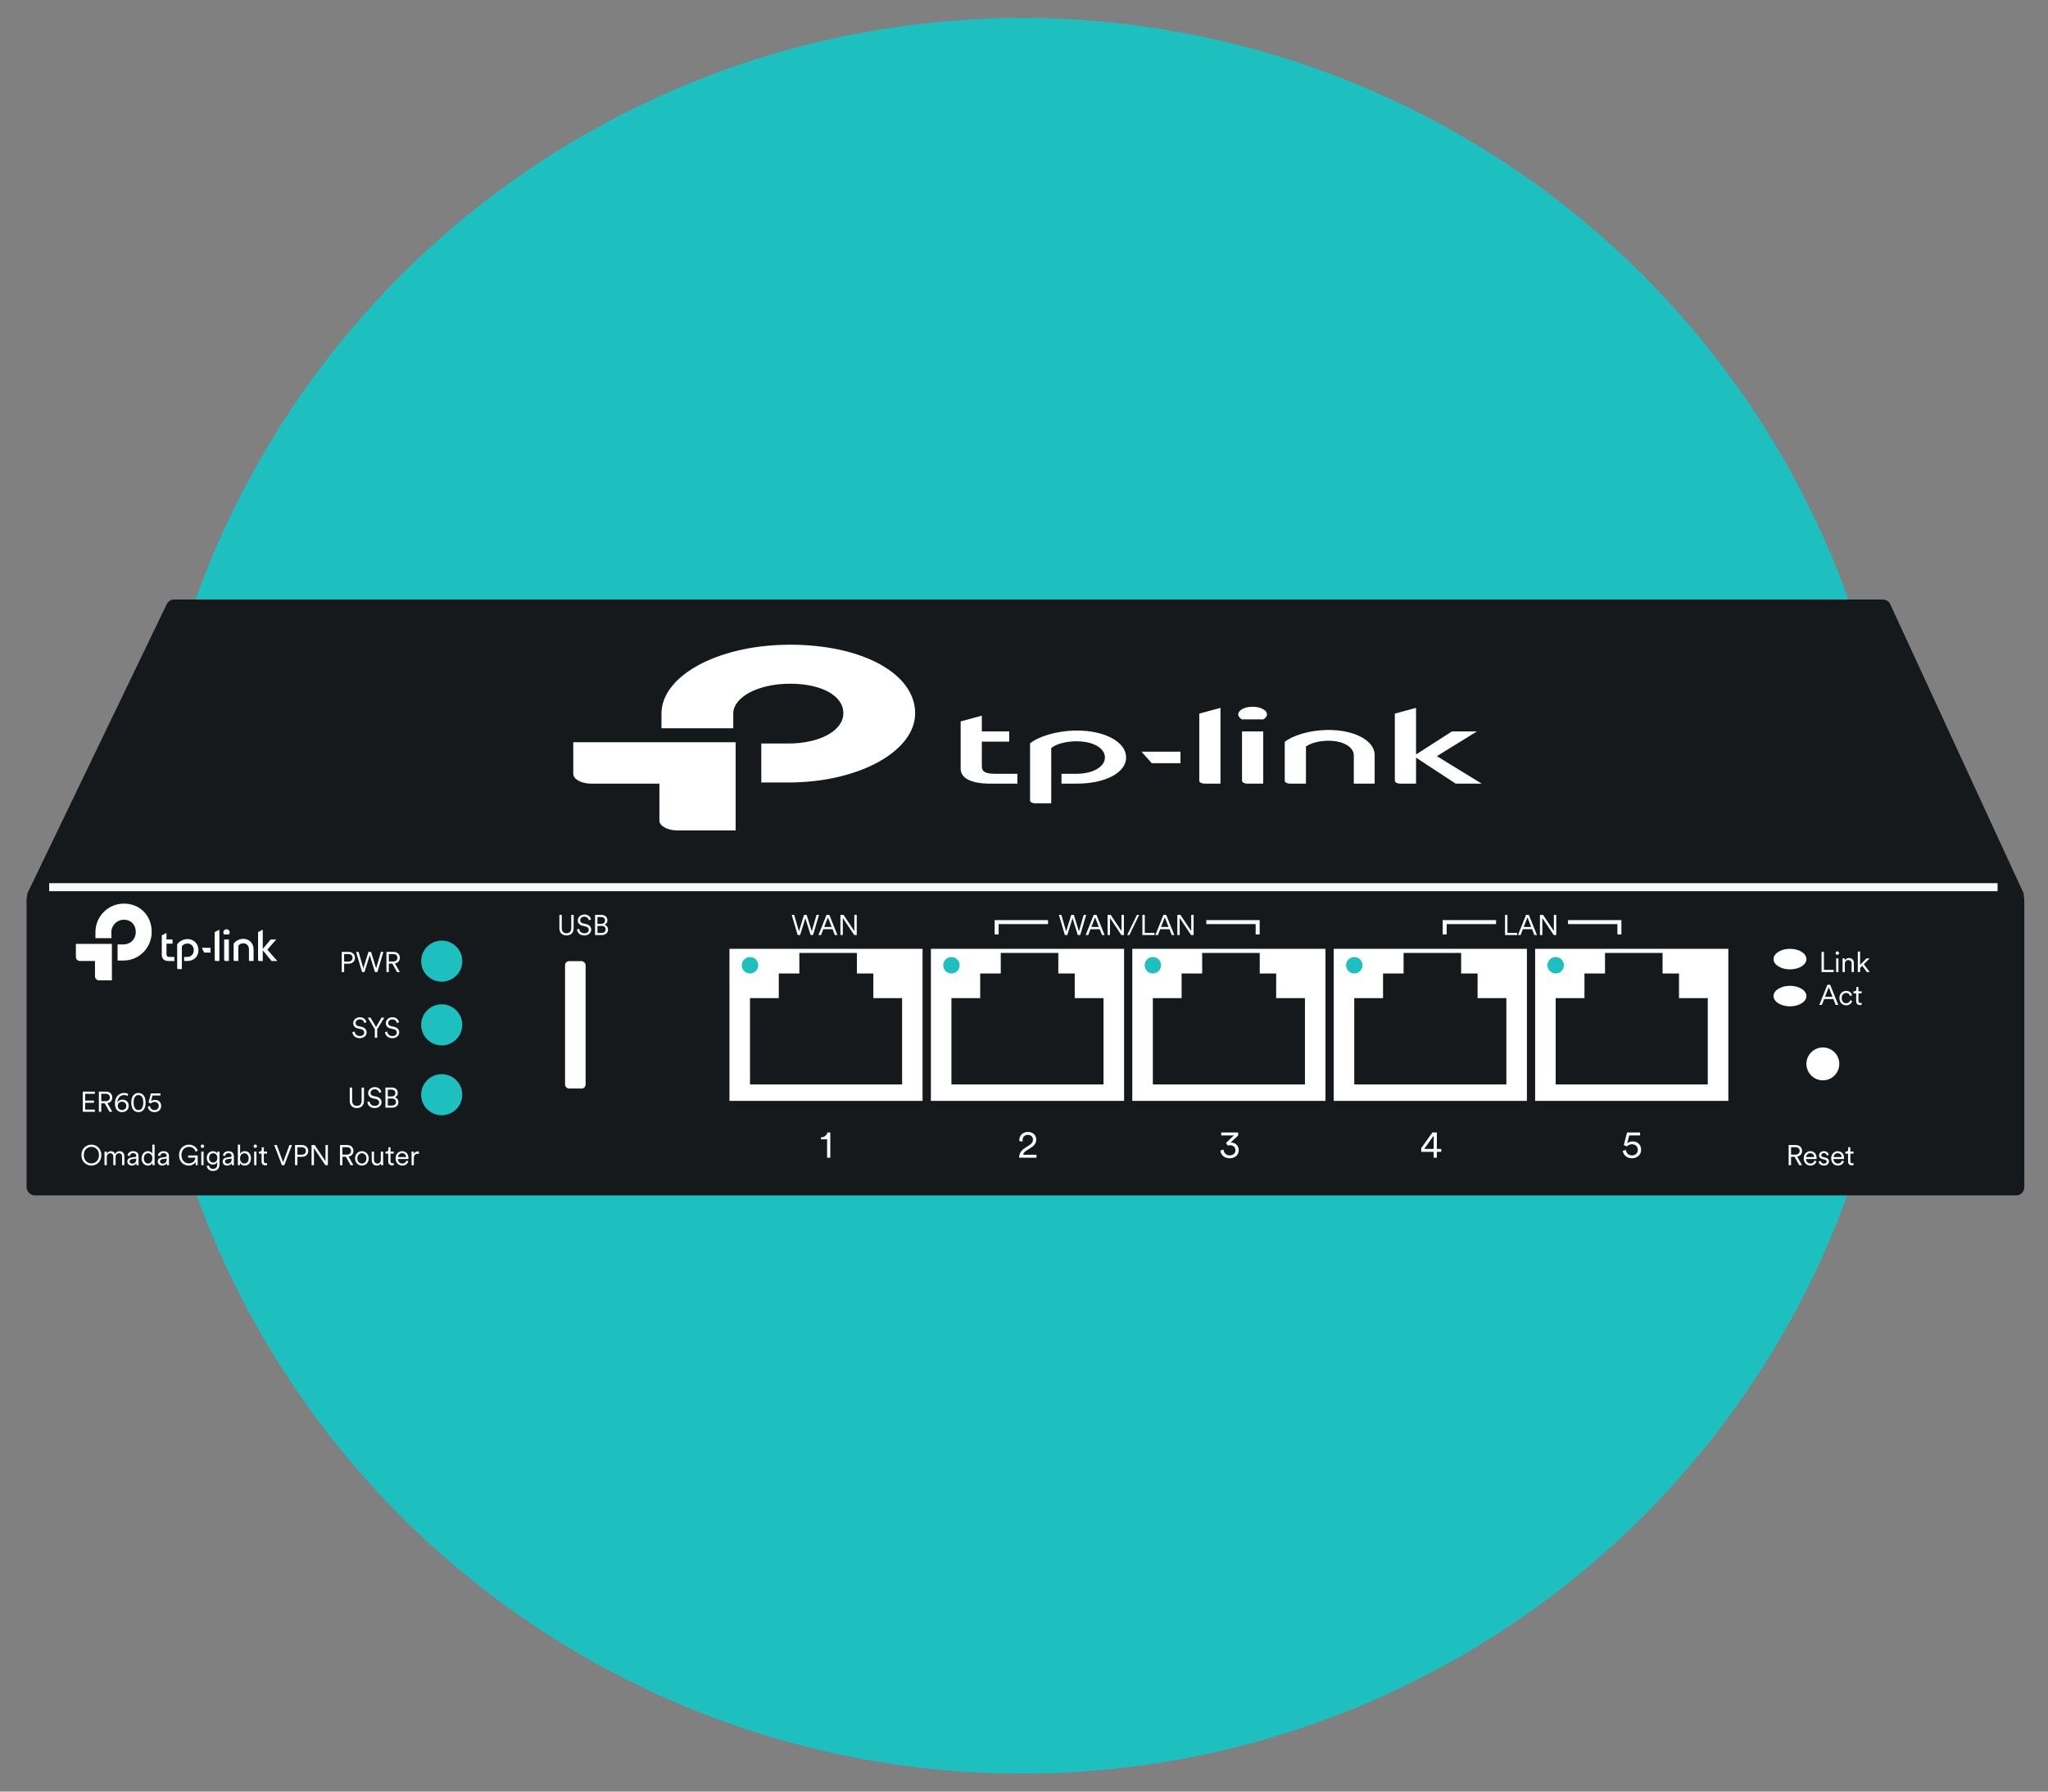 <svg width="456" height="399" viewBox="0 0 456 399" fill="none" xmlns="http://www.w3.org/2000/svg">
<rect x="0" y="0" width="456" height="399" fill="#808080" stroke="none"/>
<circle cx="227.552" cy="199.5" r="195.5" fill="#1EBFBF"/>
<path d="M37.137 134.527C37.435 133.908 38.062 133.514 38.749 133.514H419.243C419.941 133.514 420.576 133.92 420.868 134.554L450.463 198.703C451.01 199.888 450.144 201.242 448.838 201.242H7.848C6.529 201.242 5.664 199.864 6.236 198.676L37.137 134.527Z" fill="#16191C"/>
<rect x="5.915" y="198.496" width="444.804" height="67.727" rx="1.789" fill="#16191C"/>
<path d="M10.949 197.581H444.77" stroke="#F9F9F9" stroke-width="1.789"/>
<rect x="161.526" y="210.415" width="44.806" height="35.653" fill="white" stroke="#16191C" stroke-width="1.789"/>
<path d="M190.792 216.801H194.453V222.292H200.861V241.512H166.996V222.292H173.403V216.801H177.979V212.225H190.792V216.801Z" fill="#16191C"/>
<circle cx="166.997" cy="214.97" r="1.83" fill="#1EBFBF"/>
<rect x="251.219" y="210.415" width="44.806" height="35.653" fill="white" stroke="#16191C" stroke-width="1.789"/>
<path d="M280.485 216.801H284.146V222.292H290.553V241.512H256.689V222.292H263.096V216.801H267.673V212.225H280.485V216.801Z" fill="#16191C"/>
<circle cx="256.69" cy="214.97" r="1.83" fill="#1EBFBF"/>
<rect x="206.372" y="210.415" width="44.806" height="35.653" fill="white" stroke="#16191C" stroke-width="1.789"/>
<path d="M235.639 216.801H239.3V222.292H245.706V241.512H211.843V222.292H218.249V216.801H222.825V212.225H235.639V216.801Z" fill="#16191C"/>
<circle cx="211.843" cy="214.97" r="1.83" fill="#1EBFBF"/>
<rect x="296.065" y="210.415" width="44.806" height="35.653" fill="white" stroke="#16191C" stroke-width="1.789"/>
<path d="M325.332 216.801H328.993V222.292H335.399V241.512H301.536V222.292H307.942V216.801H312.518V212.225H325.332V216.801Z" fill="#16191C"/>
<circle cx="301.536" cy="214.97" r="1.83" fill="#1EBFBF"/>
<rect x="340.912" y="210.415" width="44.806" height="35.653" fill="white" stroke="#16191C" stroke-width="1.789"/>
<path d="M370.178 216.801H373.84V222.292H380.246V241.512H346.383V222.292H352.789V216.801H357.365V212.225H370.178V216.801Z" fill="#16191C"/>
<circle cx="346.382" cy="214.97" r="1.83" fill="#1EBFBF"/>
<mask id="path-21-inside-1_477_8923" fill="white">
<rect x="122.15" y="210.394" width="16.474" height="35.694" rx="0.895"/>
</mask>
<rect x="122.15" y="210.394" width="16.474" height="35.694" rx="0.895" fill="#16191C" stroke="white" stroke-width="3.579" mask="url(#path-21-inside-1_477_8923)"/>
<rect x="125.811" y="214.055" width="4.576" height="28.372" rx="0.895" fill="white"/>
<path d="M98.354 239.224C100.881 239.224 102.93 241.273 102.93 243.8C102.93 246.327 100.881 248.376 98.354 248.376C95.827 248.376 93.778 246.327 93.778 243.8C93.778 241.273 95.827 239.224 98.354 239.224ZM98.354 223.665C100.881 223.665 102.93 225.714 102.93 228.242C102.93 230.769 100.881 232.818 98.354 232.818C95.827 232.818 93.778 230.769 93.778 228.242C93.778 225.714 95.827 223.665 98.354 223.665ZM98.354 209.479C100.881 209.479 102.93 211.528 102.93 214.055C102.93 216.582 100.881 218.631 98.354 218.631C95.827 218.631 93.778 216.582 93.778 214.055C93.778 211.528 95.827 209.479 98.354 209.479Z" fill="#1EBFBF"/>
<path d="M184.871 257.834H184.16V253.732H182.781V253.316C183.561 253.281 184.09 252.821 184.229 252.214H184.871V257.834Z" fill="white"/>
<path d="M227.701 254.226L226.99 254.14C226.972 254.062 226.964 253.966 226.964 253.888C226.964 252.925 227.666 252.093 228.872 252.093C230.034 252.093 230.727 252.865 230.727 253.793C230.727 254.53 230.311 255.111 229.669 255.518L228.516 256.256C228.178 256.472 227.866 256.767 227.796 257.175H230.78V257.834H226.912C226.929 256.967 227.276 256.273 228.178 255.692L229.184 255.041C229.73 254.695 229.999 254.296 229.999 253.801C229.999 253.246 229.6 252.735 228.854 252.735C228.091 252.735 227.675 253.264 227.675 253.957C227.675 254.053 227.684 254.157 227.701 254.226Z" fill="white"/>
<path d="M239.098 203.758L240.23 207.426L241.298 203.758H241.842L240.514 208.242H239.977L238.807 204.479L237.637 208.242H237.1L235.772 203.758H236.316L237.384 207.426L238.516 203.758H239.098ZM245.371 208.242L244.858 206.933H242.803L242.304 208.242H241.728L243.524 203.758H244.144L245.946 208.242H245.371ZM243.828 204.302L242.993 206.446H244.669L243.828 204.302ZM250.246 208.242H249.689L247.147 204.448V208.242H246.616V203.758H247.312L249.714 207.35V203.758H250.246V208.242ZM253.638 203.758L251.469 208.242H250.975L253.144 203.758H253.638ZM257.068 208.242H254.361V203.758H254.892V207.755H257.068V208.242ZM260.892 208.242L260.38 206.933H258.325L257.825 208.242H257.25L259.046 203.758H259.665L261.467 208.242H260.892ZM259.349 204.302L258.514 206.446H260.19L259.349 204.302ZM265.767 208.242H265.21L262.668 204.448V208.242H262.137V203.758H262.833L265.236 207.35V203.758H265.767V208.242Z" fill="white"/>
<path d="M179.608 203.758L180.74 207.426L181.808 203.758H182.352L181.024 208.242H180.487L179.317 204.479L178.147 208.242H177.61L176.282 203.758H176.826L177.894 207.426L179.026 203.758H179.608ZM185.881 208.242L185.368 206.933H183.313L182.814 208.242H182.238L184.034 203.758H184.654L186.456 208.242H185.881ZM184.338 204.302L183.503 206.446H185.179L184.338 204.302ZM190.756 208.242H190.199L187.657 204.448V208.242H187.126V203.758H187.822L190.224 207.35V203.758H190.756V208.242Z" fill="white"/>
<path d="M126.137 208.33C125.226 208.33 124.55 207.767 124.55 206.724V203.758H125.081V206.711C125.081 207.432 125.46 207.843 126.137 207.843C126.813 207.843 127.193 207.432 127.193 206.711V203.758H127.724V206.724C127.724 207.767 127.047 208.33 126.137 208.33ZM131.591 204.776L131.117 204.947C131.047 204.568 130.75 204.15 130.105 204.144C129.586 204.144 129.175 204.486 129.175 204.941C129.175 205.301 129.409 205.561 129.82 205.649L130.478 205.795C131.199 205.953 131.629 206.402 131.629 207.034C131.629 207.723 131.041 208.33 130.105 208.33C129.068 208.33 128.543 207.654 128.461 206.996L128.96 206.838C129.011 207.369 129.397 207.85 130.105 207.85C130.75 207.85 131.098 207.508 131.098 207.078C131.098 206.711 130.845 206.427 130.37 206.319L129.713 206.174C129.093 206.035 128.644 205.63 128.644 204.972C128.644 204.271 129.289 203.67 130.099 203.67C131.066 203.67 131.477 204.258 131.591 204.776ZM132.494 203.758H133.891C134.745 203.758 135.244 204.258 135.244 204.966C135.244 205.447 134.966 205.801 134.568 205.94C135.074 206.066 135.383 206.522 135.383 207.028C135.383 207.736 134.827 208.242 134.005 208.242H132.494V203.758ZM133.025 205.75H133.891C134.384 205.75 134.713 205.434 134.713 204.991C134.713 204.524 134.384 204.226 133.822 204.226H133.025V205.75ZM133.025 207.774H133.942C134.485 207.774 134.852 207.47 134.852 206.996C134.852 206.528 134.53 206.206 133.986 206.206H133.025V207.774Z" fill="white"/>
<path d="M76.624 214.145H77.573C78.148 214.145 78.502 213.81 78.502 213.317C78.502 212.805 78.148 212.47 77.573 212.47H76.624V214.145ZM77.655 214.62H76.624V216.479H76.093V211.996H77.655C78.483 211.996 79.033 212.565 79.033 213.311C79.033 214.063 78.483 214.62 77.655 214.62ZM82.616 211.996L83.748 215.663L84.817 211.996H85.361L84.033 216.479H83.495L82.326 212.716L81.156 216.479H80.618L79.29 211.996H79.834L80.903 215.663L82.035 211.996H82.616ZM88.401 216.479L87.352 214.601H86.574V216.479H86.043V211.996H87.674C88.502 211.996 89.027 212.577 89.027 213.304C89.027 213.956 88.61 214.455 87.933 214.563L89.021 216.479H88.401ZM86.574 214.127H87.592C88.136 214.127 88.496 213.804 88.496 213.304C88.496 212.799 88.136 212.47 87.592 212.47H86.574V214.127Z" fill="white"/>
<path d="M21.12 247.597H18.433V243.113H21.12V243.6H18.964V245.112H20.924V245.599H18.964V247.11H21.12V247.597ZM24.377 247.597L23.327 245.719H22.55V247.597H22.018V243.113H23.65C24.478 243.113 25.003 243.695 25.003 244.422C25.003 245.074 24.586 245.573 23.909 245.681L24.997 247.597H24.377ZM22.55 245.244H23.568C24.111 245.244 24.472 244.922 24.472 244.422C24.472 243.917 24.111 243.588 23.568 243.588H22.55V245.244ZM28.55 243.638L28.386 244.068C28.228 243.973 27.956 243.879 27.633 243.879C26.691 243.879 26.16 244.618 26.122 245.542C26.274 245.207 26.685 244.897 27.26 244.897C28.057 244.897 28.658 245.415 28.658 246.294C28.658 247.154 27.962 247.685 27.165 247.685C26.343 247.685 25.591 247.085 25.591 245.782C25.591 244.245 26.514 243.411 27.665 243.411C28.038 243.411 28.354 243.506 28.55 243.638ZM26.217 246.294C26.217 246.863 26.678 247.217 27.172 247.217C27.69 247.217 28.127 246.87 28.127 246.294C28.127 245.712 27.684 245.352 27.172 245.352C26.66 245.352 26.217 245.712 26.217 246.294ZM30.826 247.217C31.129 247.217 31.351 247.104 31.515 246.927C31.787 246.642 31.901 246.168 31.901 245.548C31.901 244.928 31.787 244.454 31.515 244.169C31.351 243.992 31.129 243.879 30.826 243.879C30.522 243.879 30.301 243.992 30.137 244.169C29.865 244.454 29.751 244.928 29.751 245.548C29.751 246.168 29.865 246.642 30.137 246.927C30.301 247.104 30.522 247.217 30.826 247.217ZM30.826 247.685C30.269 247.685 29.871 247.439 29.612 247.059C29.327 246.648 29.232 246.104 29.232 245.548C29.232 244.992 29.327 244.448 29.612 244.037C29.871 243.657 30.269 243.411 30.826 243.411C31.382 243.411 31.781 243.657 32.04 244.037C32.324 244.448 32.419 244.992 32.419 245.548C32.419 246.104 32.324 246.648 32.04 247.059C31.781 247.439 31.382 247.685 30.826 247.685ZM32.914 246.471L33.419 246.326C33.458 246.851 33.856 247.224 34.4 247.224C34.937 247.224 35.355 246.863 35.355 246.326C35.355 245.738 34.925 245.409 34.4 245.409C34.09 245.409 33.793 245.529 33.59 245.75L33.072 245.548L33.603 243.499H35.721V243.98H33.951L33.622 245.282C33.831 245.055 34.178 244.947 34.501 244.947C35.304 244.947 35.886 245.478 35.886 246.307C35.886 247.072 35.298 247.685 34.4 247.685C33.552 247.685 32.971 247.123 32.914 246.471Z" fill="white"/>
<path d="M408.284 216.479H405.577V211.996H406.108V215.992H408.284V216.479ZM409.338 216.479H408.832V213.45H409.338V216.479ZM408.706 212.255C408.706 212.046 408.877 211.875 409.085 211.875C409.294 211.875 409.465 212.046 409.465 212.255C409.465 212.463 409.294 212.634 409.085 212.634C408.877 212.634 408.706 212.463 408.706 212.255ZM410.762 214.696V216.479H410.257V213.45H410.75V213.905C410.946 213.551 411.3 213.361 411.698 213.361C412.426 213.361 412.78 213.88 412.78 214.538V216.479H412.274V214.613C412.274 214.171 412.071 213.817 411.521 213.817C411.034 213.817 410.762 214.221 410.762 214.696ZM416.275 213.45L414.985 214.734L416.306 216.479H415.668L414.631 215.081L414.163 215.562V216.479H413.657V211.907H414.163V214.892L415.579 213.45H416.275Z" fill="white"/>
<path d="M408.726 223.801L408.214 222.492H406.159L405.659 223.801H405.084L406.88 219.317H407.5L409.302 223.801H408.726ZM407.183 219.861L406.349 222.005H408.024L407.183 219.861ZM411.055 221.139C410.524 221.139 410.062 221.55 410.062 222.283C410.062 223.01 410.524 223.434 411.061 223.434C411.637 223.434 411.877 223.029 411.965 222.751L412.408 222.947C412.263 223.396 411.839 223.889 411.061 223.889C410.189 223.889 409.556 223.206 409.556 222.283C409.556 221.341 410.201 220.683 411.055 220.683C411.833 220.683 412.256 221.157 412.383 221.638L411.928 221.834C411.845 221.512 411.599 221.139 411.055 221.139ZM413.794 219.811V220.772H414.508V221.227H413.794V222.903C413.794 223.219 413.933 223.377 414.255 223.377C414.344 223.377 414.458 223.358 414.508 223.345V223.775C414.451 223.794 414.306 223.832 414.11 223.832C413.61 223.832 413.288 223.522 413.288 222.972V221.227H412.681V220.772H412.877C413.187 220.772 413.319 220.595 413.319 220.31V219.811H413.794Z" fill="white"/>
<path d="M400.614 259.495L399.564 257.617H398.787V259.495H398.255V255.012H399.887C400.715 255.012 401.24 255.593 401.24 256.32C401.24 256.972 400.823 257.471 400.146 257.579L401.234 259.495H400.614ZM398.787 257.143H399.805C400.348 257.143 400.709 256.82 400.709 256.32C400.709 255.815 400.348 255.486 399.805 255.486H398.787V257.143ZM402.142 257.686H403.95C403.938 257.206 403.628 256.826 403.052 256.826C402.528 256.826 402.174 257.237 402.142 257.686ZM404.02 258.477L404.456 258.635C404.286 259.16 403.811 259.583 403.109 259.583C402.3 259.583 401.611 258.989 401.611 257.971C401.611 257.016 402.281 256.377 403.046 256.377C403.963 256.377 404.475 257.016 404.475 257.939C404.475 258.003 404.469 258.072 404.463 258.116H402.129V258.142C402.129 258.717 402.566 259.128 403.109 259.128C403.622 259.128 403.9 258.837 404.02 258.477ZM404.924 258.698L405.379 258.54C405.423 258.888 405.682 259.153 406.138 259.153C406.498 259.153 406.726 258.951 406.726 258.692C406.726 258.464 406.542 258.312 406.264 258.249L405.771 258.135C405.309 258.028 405.018 257.731 405.018 257.294C405.018 256.788 405.499 256.377 406.074 256.377C406.859 256.377 407.13 256.877 407.2 257.187L406.751 257.351C406.713 257.143 406.555 256.807 406.074 256.807C405.758 256.807 405.512 257.01 405.512 257.263C405.512 257.478 405.644 257.61 405.91 257.674L406.403 257.788C406.934 257.908 407.225 258.218 407.225 258.666C407.225 259.103 406.852 259.583 406.131 259.583C405.335 259.583 404.974 259.077 404.924 258.698ZM408.257 257.686H410.065C410.053 257.206 409.743 256.826 409.167 256.826C408.643 256.826 408.289 257.237 408.257 257.686ZM410.135 258.477L410.571 258.635C410.401 259.16 409.926 259.583 409.224 259.583C408.415 259.583 407.726 258.989 407.726 257.971C407.726 257.016 408.396 256.377 409.161 256.377C410.078 256.377 410.59 257.016 410.59 257.939C410.59 258.003 410.584 258.072 410.578 258.116H408.244V258.142C408.244 258.717 408.681 259.128 409.224 259.128C409.737 259.128 410.015 258.837 410.135 258.477ZM411.988 255.505V256.466H412.702V256.921H411.988V258.597C411.988 258.913 412.127 259.071 412.449 259.071C412.538 259.071 412.652 259.052 412.702 259.04V259.47C412.645 259.489 412.5 259.526 412.304 259.526C411.804 259.526 411.482 259.217 411.482 258.666V256.921H410.875V256.466H411.071C411.381 256.466 411.514 256.289 411.514 256.004V255.505H411.988Z" fill="white"/>
<path d="M18.661 257.25C18.661 258.47 19.483 259.096 20.349 259.096C21.222 259.096 22.037 258.47 22.037 257.25C22.037 256.036 21.222 255.41 20.349 255.41C19.483 255.41 18.661 256.036 18.661 257.25ZM18.129 257.25C18.129 255.751 19.236 254.923 20.349 254.923C21.468 254.923 22.568 255.751 22.568 257.25C22.568 258.749 21.468 259.583 20.349 259.583C19.236 259.583 18.129 258.749 18.129 257.25ZM23.762 256.466V256.896C23.933 256.58 24.3 256.377 24.692 256.377C25.109 256.377 25.47 256.599 25.621 256.997C25.836 256.567 26.216 256.377 26.646 256.377C27.196 256.377 27.689 256.757 27.689 257.516V259.495H27.183V257.573C27.183 257.155 26.962 256.833 26.488 256.833C26.039 256.833 25.735 257.199 25.735 257.655V259.495H25.229V257.573C25.229 257.155 25.008 256.833 24.527 256.833C24.072 256.833 23.775 257.187 23.775 257.661V259.495H23.269V256.466H23.762ZM28.35 258.692C28.35 258.161 28.723 257.863 29.254 257.788L30.07 257.667C30.291 257.636 30.342 257.541 30.342 257.408C30.342 257.067 30.114 256.807 29.64 256.807C29.197 256.807 28.932 257.073 28.887 257.459L28.407 257.345C28.47 256.769 28.976 256.377 29.627 256.377C30.487 256.377 30.848 256.871 30.848 257.459V258.989C30.848 259.242 30.867 259.4 30.886 259.495H30.392C30.38 259.425 30.355 259.274 30.355 259.04C30.222 259.286 29.893 259.583 29.349 259.583C28.723 259.583 28.35 259.153 28.35 258.692ZM29.412 259.153C29.937 259.153 30.342 258.862 30.342 258.218V258.015L29.355 258.161C29.065 258.205 28.856 258.369 28.856 258.666C28.856 258.913 29.065 259.153 29.412 259.153ZM33.925 259.059V258.976C33.786 259.274 33.457 259.583 32.932 259.583C32.059 259.583 31.528 258.875 31.528 257.977C31.528 257.098 32.085 256.377 32.932 256.377C33.514 256.377 33.811 256.7 33.912 256.953V254.923H34.418V258.926C34.418 259.229 34.437 259.432 34.45 259.495H33.956C33.944 259.425 33.925 259.255 33.925 259.059ZM32.976 259.128C33.545 259.128 33.925 258.647 33.925 257.977C33.925 257.307 33.552 256.833 32.976 256.833C32.401 256.833 32.034 257.307 32.034 257.977C32.034 258.647 32.407 259.128 32.976 259.128ZM35.12 258.692C35.12 258.161 35.493 257.863 36.024 257.788L36.84 257.667C37.061 257.636 37.111 257.541 37.111 257.408C37.111 257.067 36.884 256.807 36.41 256.807C35.967 256.807 35.701 257.073 35.657 257.459L35.176 257.345C35.24 256.769 35.746 256.377 36.397 256.377C37.257 256.377 37.617 256.871 37.617 257.459V258.989C37.617 259.242 37.636 259.4 37.655 259.495H37.162C37.149 259.425 37.124 259.274 37.124 259.04C36.991 259.286 36.663 259.583 36.119 259.583C35.493 259.583 35.12 259.153 35.12 258.692ZM36.182 259.153C36.707 259.153 37.111 258.862 37.111 258.218V258.015L36.125 258.161C35.834 258.205 35.625 258.369 35.625 258.666C35.625 258.913 35.834 259.153 36.182 259.153ZM44.013 259.495H43.583L43.532 258.768C43.342 259.134 42.862 259.583 42.014 259.583C40.92 259.583 39.871 258.768 39.871 257.25C39.871 255.739 40.965 254.923 42.065 254.923C43.033 254.923 43.779 255.467 44.038 256.27L43.557 256.479C43.349 255.808 42.799 255.41 42.065 255.41C41.224 255.41 40.402 256.017 40.402 257.25C40.402 258.483 41.211 259.096 42.033 259.096C43.102 259.096 43.481 258.325 43.501 257.813H41.901V257.326H44.013V259.495ZM45.325 259.495H44.819V256.466H45.325V259.495ZM44.692 255.271C44.692 255.062 44.863 254.891 45.072 254.891C45.281 254.891 45.451 255.062 45.451 255.271C45.451 255.479 45.281 255.65 45.072 255.65C44.863 255.65 44.692 255.479 44.692 255.271ZM46.034 259.666L46.521 259.545C46.572 259.988 46.907 260.33 47.4 260.33C48.108 260.33 48.368 259.912 48.368 259.286V258.799C48.229 259.09 47.9 259.362 47.407 259.362C46.603 259.362 46.041 258.723 46.041 257.876C46.041 257.029 46.597 256.377 47.419 256.377C47.893 256.377 48.222 256.599 48.374 256.896V256.466H48.874V259.267C48.874 260.013 48.532 260.785 47.4 260.785C46.654 260.785 46.11 260.304 46.034 259.666ZM48.393 257.87C48.393 257.244 48.02 256.833 47.47 256.833C46.92 256.833 46.547 257.244 46.547 257.87C46.547 258.496 46.92 258.907 47.47 258.907C48.02 258.907 48.393 258.496 48.393 257.87ZM49.576 258.692C49.576 258.161 49.95 257.863 50.481 257.788L51.296 257.667C51.518 257.636 51.568 257.541 51.568 257.408C51.568 257.067 51.341 256.807 50.866 256.807C50.424 256.807 50.158 257.073 50.114 257.459L49.633 257.345C49.697 256.769 50.202 256.377 50.854 256.377C51.714 256.377 52.074 256.871 52.074 257.459V258.989C52.074 259.242 52.093 259.4 52.112 259.495H51.619C51.606 259.425 51.581 259.274 51.581 259.04C51.448 259.286 51.119 259.583 50.575 259.583C49.95 259.583 49.576 259.153 49.576 258.692ZM50.639 259.153C51.164 259.153 51.568 258.862 51.568 258.218V258.015L50.582 258.161C50.291 258.205 50.082 258.369 50.082 258.666C50.082 258.913 50.291 259.153 50.639 259.153ZM53.45 259.495H52.957V254.923H53.463V256.959C53.602 256.675 53.956 256.377 54.5 256.377C55.398 256.377 55.878 257.092 55.878 257.977C55.878 258.881 55.366 259.583 54.487 259.583C53.981 259.583 53.627 259.324 53.45 258.995V259.495ZM54.411 259.128C54.993 259.128 55.373 258.647 55.373 257.977C55.373 257.307 54.999 256.833 54.411 256.833C53.823 256.833 53.45 257.307 53.45 257.977C53.45 258.647 53.83 259.128 54.411 259.128ZM57.098 259.495H56.592V256.466H57.098V259.495ZM56.465 255.271C56.465 255.062 56.636 254.891 56.845 254.891C57.053 254.891 57.224 255.062 57.224 255.271C57.224 255.479 57.053 255.65 56.845 255.65C56.636 255.65 56.465 255.479 56.465 255.271ZM58.749 255.505V256.466H59.464V256.921H58.749V258.597C58.749 258.913 58.889 259.071 59.211 259.071C59.3 259.071 59.413 259.052 59.464 259.04V259.47C59.407 259.489 59.262 259.526 59.066 259.526C58.566 259.526 58.244 259.217 58.244 258.666V256.921H57.637V256.466H57.833C58.142 256.466 58.275 256.289 58.275 256.004V255.505H58.749ZM63.032 258.831L64.449 255.012H65.005L63.298 259.495H62.767L61.066 255.012H61.629L63.032 258.831ZM66.219 257.161H67.167C67.743 257.161 68.097 256.826 68.097 256.333C68.097 255.821 67.743 255.486 67.167 255.486H66.219V257.161ZM67.25 257.636H66.219V259.495H65.688V255.012H67.25C68.078 255.012 68.628 255.581 68.628 256.327C68.628 257.079 68.078 257.636 67.25 257.636ZM73.002 259.495H72.445L69.903 255.701V259.495H69.372V255.012H70.068L72.471 258.603V255.012H73.002V259.495ZM78.068 259.495L77.018 257.617H76.24V259.495H75.709V255.012H77.341C78.169 255.012 78.694 255.593 78.694 256.32C78.694 256.972 78.277 257.471 77.6 257.579L78.688 259.495H78.068ZM76.24 257.143H77.258C77.802 257.143 78.163 256.82 78.163 256.32C78.163 255.815 77.802 255.486 77.258 255.486H76.24V257.143ZM80.582 256.377C81.455 256.377 82.1 257.048 82.1 257.977C82.1 258.913 81.455 259.583 80.582 259.583C79.71 259.583 79.065 258.913 79.065 257.977C79.065 257.048 79.71 256.377 80.582 256.377ZM80.582 256.833C80.038 256.833 79.57 257.244 79.57 257.977C79.57 258.717 80.038 259.128 80.582 259.128C81.126 259.128 81.594 258.717 81.594 257.977C81.594 257.244 81.126 256.833 80.582 256.833ZM84.82 259.084C84.675 259.394 84.308 259.583 83.91 259.583C83.176 259.583 82.771 259.04 82.771 258.369V256.466H83.277V258.287C83.277 258.73 83.486 259.128 84.023 259.128C84.523 259.128 84.795 258.774 84.795 258.293V256.466H85.301V258.926C85.301 259.16 85.32 259.375 85.339 259.495H84.852C84.833 259.425 84.82 259.261 84.82 259.109V259.084ZM86.949 255.505V256.466H87.664V256.921H86.949V258.597C86.949 258.913 87.088 259.071 87.411 259.071C87.499 259.071 87.613 259.052 87.664 259.04V259.47C87.607 259.489 87.462 259.526 87.265 259.526C86.766 259.526 86.443 259.217 86.443 258.666V256.921H85.836V256.466H86.032C86.342 256.466 86.475 256.289 86.475 256.004V255.505H86.949ZM88.611 257.686H90.419C90.407 257.206 90.097 256.826 89.521 256.826C88.996 256.826 88.642 257.237 88.611 257.686ZM90.489 258.477L90.925 258.635C90.754 259.16 90.28 259.583 89.578 259.583C88.769 259.583 88.08 258.989 88.08 257.971C88.08 257.016 88.75 256.377 89.515 256.377C90.432 256.377 90.944 257.016 90.944 257.939C90.944 258.003 90.938 258.072 90.931 258.116H88.598V258.142C88.598 258.717 89.034 259.128 89.578 259.128C90.091 259.128 90.369 258.837 90.489 258.477ZM93.264 256.447V256.984C93.182 256.959 93.087 256.953 92.999 256.953C92.493 256.953 92.145 257.244 92.145 257.927V259.495H91.639V256.466H92.132V257.01C92.328 256.567 92.714 256.422 93.049 256.422C93.131 256.422 93.22 256.434 93.264 256.447Z" fill="white"/>
<path d="M81.589 227.657L81.115 227.828C81.045 227.449 80.748 227.031 80.103 227.025C79.585 227.025 79.174 227.366 79.174 227.822C79.174 228.182 79.408 228.441 79.819 228.53L80.476 228.675C81.197 228.833 81.627 229.282 81.627 229.915C81.627 230.604 81.039 231.211 80.103 231.211C79.066 231.211 78.541 230.534 78.459 229.877L78.959 229.719C79.009 230.25 79.395 230.731 80.103 230.731C80.748 230.731 81.096 230.389 81.096 229.959C81.096 229.592 80.843 229.308 80.369 229.2L79.711 229.055C79.091 228.916 78.642 228.511 78.642 227.853C78.642 227.151 79.287 226.551 80.097 226.551C81.064 226.551 81.475 227.139 81.589 227.657ZM83.457 229.207L81.882 226.639H82.502L83.722 228.72L84.943 226.639H85.562L83.988 229.207V231.123H83.457V229.207ZM88.847 227.657L88.372 227.828C88.303 227.449 88.005 227.031 87.361 227.025C86.842 227.025 86.431 227.366 86.431 227.822C86.431 228.182 86.665 228.441 87.076 228.53L87.734 228.675C88.454 228.833 88.885 229.282 88.885 229.915C88.885 230.604 88.296 231.211 87.361 231.211C86.323 231.211 85.799 230.534 85.716 229.877L86.216 229.719C86.267 230.25 86.652 230.731 87.361 230.731C88.005 230.731 88.353 230.389 88.353 229.959C88.353 229.592 88.1 229.308 87.626 229.2L86.969 229.055C86.349 228.916 85.9 228.511 85.9 227.853C85.9 227.151 86.545 226.551 87.354 226.551C88.322 226.551 88.733 227.139 88.847 227.657Z" fill="white"/>
<path d="M79.46 246.77C78.549 246.77 77.873 246.207 77.873 245.164V242.198H78.404V245.151C78.404 245.872 78.783 246.283 79.46 246.283C80.136 246.283 80.516 245.872 80.516 245.151V242.198H81.047V245.164C81.047 246.207 80.37 246.77 79.46 246.77ZM84.914 243.216L84.44 243.387C84.37 243.008 84.073 242.59 83.428 242.584C82.909 242.584 82.498 242.925 82.498 243.381C82.498 243.741 82.732 244 83.143 244.089L83.801 244.234C84.522 244.392 84.952 244.841 84.952 245.474C84.952 246.163 84.364 246.77 83.428 246.77C82.391 246.77 81.866 246.093 81.784 245.436L82.283 245.278C82.334 245.809 82.72 246.29 83.428 246.29C84.073 246.29 84.421 245.948 84.421 245.518C84.421 245.151 84.168 244.867 83.694 244.759L83.036 244.614C82.416 244.475 81.967 244.07 81.967 243.412C81.967 242.71 82.612 242.11 83.422 242.11C84.389 242.11 84.8 242.698 84.914 243.216ZM85.817 242.198H87.214C88.068 242.198 88.567 242.698 88.567 243.406C88.567 243.887 88.289 244.241 87.891 244.38C88.397 244.506 88.706 244.962 88.706 245.467C88.706 246.176 88.15 246.682 87.328 246.682H85.817V242.198ZM86.348 244.19H87.214C87.707 244.19 88.036 243.874 88.036 243.431C88.036 242.963 87.707 242.666 87.144 242.666H86.348V244.19ZM86.348 246.214H87.265C87.808 246.214 88.175 245.91 88.175 245.436C88.175 244.968 87.853 244.645 87.309 244.645H86.348V246.214Z" fill="white"/>
<path d="M337.81 208.242H335.104V203.758H335.635V207.755H337.81V208.242ZM341.635 208.242L341.123 206.933H339.068L338.568 208.242H337.993L339.788 203.758H340.408L342.21 208.242H341.635ZM340.092 204.302L339.257 206.446H340.933L340.092 204.302ZM346.51 208.242H345.953L343.411 204.448V208.242H342.88V203.758H343.576L345.979 207.35V203.758H346.51V208.242Z" fill="white"/>
<path d="M321.671 208.106V205.36H333.112" stroke="#F9F9F9" stroke-width="0.895"/>
<path d="M221.911 208.106V205.36H233.351" stroke="#F9F9F9" stroke-width="0.895"/>
<path d="M360.569 208.106V205.36H349.128" stroke="#F9F9F9" stroke-width="0.895"/>
<path d="M280.028 208.106V205.36H268.587" stroke="#F9F9F9" stroke-width="0.895"/>
<path d="M273.345 255.128L272.99 254.53L274.733 252.873H271.906V252.214H275.687V252.865L273.978 254.478C274.022 254.469 274.091 254.46 274.143 254.46C274.95 254.46 275.817 255.05 275.817 256.16C275.817 257.114 275.071 257.955 273.805 257.955C272.556 257.955 271.784 257.14 271.732 256.204L272.443 256.039C272.478 256.828 273.076 257.314 273.796 257.314C274.594 257.314 275.088 256.811 275.088 256.169C275.088 255.406 274.481 255.05 273.857 255.05C273.675 255.05 273.501 255.076 273.345 255.128Z" fill="white"/>
<path d="M316.449 256.524V255.692L318.929 252.214H319.926V255.865H320.906V256.524H319.926V257.834H319.215V256.524H316.449ZM319.215 255.865V252.917L317.117 255.865H319.215Z" fill="white"/>
<path d="M361.33 256.29L362.024 256.091C362.076 256.811 362.622 257.322 363.368 257.322C364.105 257.322 364.677 256.828 364.677 256.091C364.677 255.284 364.088 254.833 363.368 254.833C362.943 254.833 362.535 254.998 362.258 255.302L361.547 255.024L362.275 252.214H365.18V252.873H362.752L362.301 254.66C362.587 254.348 363.064 254.2 363.507 254.2C364.608 254.2 365.406 254.929 365.406 256.065C365.406 257.114 364.599 257.955 363.368 257.955C362.206 257.955 361.408 257.183 361.33 256.29Z" fill="white"/>
<path d="M24.915 210.211V218.327H22.028C21.522 218.326 21.151 217.882 21.151 217.438V214.021H17.775C17.269 214.021 16.898 213.576 16.898 213.132V210.211H24.915ZM41.761 209.135C43.145 209.135 44.191 210.194 44.191 211.613C44.191 213.013 43.162 214.021 41.761 214.021H41.002V213.116H41.744C42.554 213.116 43.145 212.466 43.145 211.612C43.145 210.741 42.553 210.125 41.744 210.125C41.221 210.126 40.748 210.365 40.495 210.742V215.832H39.702C39.566 215.831 39.449 215.712 39.449 215.575V210.314C39.922 209.614 40.867 209.135 41.761 209.135ZM37.069 209.22H38.419V210.161H37.069V212.415C37.069 212.927 37.237 213.116 37.744 213.117H38.824V214.022H37.474C36.546 214.022 36.022 213.526 36.022 212.638V208.298L37.069 207.769V209.22ZM58.504 211.339L60.275 209.22H61.508L59.533 211.493L61.745 214.021V214.022H60.462L58.504 211.629V214.022H57.711C57.575 214.022 57.457 213.902 57.457 213.749V207.581L58.504 207.051V211.339ZM48.85 214.021H48.056C47.922 214.021 47.804 213.901 47.803 213.765V207.581L48.85 207.051V214.021ZM50.96 209.22V214.021H50.166C50.032 214.021 49.913 213.901 49.913 213.765V209.22H50.96ZM54.183 209.084C55.482 209.084 56.461 210.075 56.461 211.39V214.021H55.431V211.424C55.431 210.656 54.909 210.075 54.183 210.075C53.727 210.075 53.321 210.28 53.069 210.604V214.021H52.275C52.141 214.021 52.022 213.901 52.022 213.765V210.177C52.461 209.528 53.339 209.084 54.183 209.084ZM27.598 201.242C31.16 201.242 33.776 203.89 33.776 207.544C33.776 211.065 30.974 213.917 27.513 213.917H26.18V210.331H27.513C29.067 210.33 30.231 209.152 30.231 207.545C30.231 205.923 29.151 204.83 27.598 204.83C26.029 204.83 24.797 206.06 24.797 207.58V208.929H21.253V207.58C21.253 204.078 24.071 201.242 27.598 201.242ZM46.875 211.083V212.142H45.457L44.951 211.083H46.875ZM50.436 206.949C50.824 206.949 51.145 207.256 51.144 207.649C51.144 207.837 51.078 207.991 50.96 208.111H49.913C49.794 207.991 49.727 207.837 49.727 207.649C49.727 207.257 50.048 206.949 50.436 206.949Z" fill="white"/>
<path d="M163.798 165.297V184.944H150.78C148.497 184.944 146.824 183.868 146.824 182.793V174.52H131.598C129.316 174.52 127.641 173.444 127.641 172.369V165.297H163.798ZM239.778 162.693C246.019 162.693 250.736 165.256 250.738 168.689C250.738 172.081 246.096 174.521 239.778 174.521H236.35V172.329H239.701C243.353 172.329 246.019 170.757 246.019 168.688C246.019 166.58 243.353 165.09 239.701 165.09C237.341 165.09 235.208 165.669 234.066 166.58V178.903H230.491C229.88 178.903 229.349 178.615 229.348 178.283V165.546C231.347 163.956 235.219 162.839 239.019 162.706L239.778 162.693ZM218.615 162.898H224.705V165.174H218.615V170.632C218.615 171.872 219.374 172.33 221.661 172.331H226.531V174.522H220.441C216.254 174.522 213.894 173.322 213.894 171.173V160.666L218.615 159.385V162.898ZM315.291 168.027L323.28 162.898H328.842L319.933 168.4L329.908 174.52V174.521H324.12L315.291 168.731V174.521H311.712C311.101 174.521 310.57 174.231 310.57 173.86V158.929L315.291 157.647V168.027ZM271.75 174.52H268.171C267.564 174.52 267.028 174.229 267.028 173.899V158.929L271.75 157.647V174.52ZM281.265 162.898V174.52H277.686C277.08 174.52 276.544 174.229 276.544 173.899V162.898H281.265ZM295.803 162.566C301.663 162.566 306.08 164.968 306.078 168.151V174.52H301.433V168.233C301.433 166.372 299.075 164.967 295.802 164.967C293.747 164.967 291.917 165.463 290.779 166.248V174.52H287.2C286.593 174.52 286.057 174.229 286.057 173.899V165.214C287.912 163.741 291.508 162.703 295.088 162.579L295.803 162.566ZM175.901 143.582C191.965 143.582 203.763 149.993 203.763 158.842C203.763 167.364 191.126 174.269 175.517 174.269H169.506V165.586H175.517C182.523 165.586 187.776 162.732 187.776 158.844C187.776 154.915 182.903 152.269 175.901 152.268C168.823 152.268 163.265 155.246 163.264 158.926V162.194H147.282V158.926C147.282 150.58 159.598 143.798 175.158 143.588L175.901 143.582ZM262.843 167.406V169.972H256.447L254.163 167.406H262.843ZM278.904 157.398C280.655 157.398 282.101 158.143 282.099 159.094C282.099 159.549 281.795 159.92 281.263 160.211H276.542C276.008 159.92 275.706 159.549 275.706 159.094C275.706 158.144 277.155 157.398 278.904 157.398Z" fill="white"/>
<circle cx="405.873" cy="236.936" r="3.661" fill="white"/>
<ellipse cx="398.551" cy="213.597" rx="3.661" ry="2.288" fill="white"/>
<ellipse cx="398.551" cy="221.834" rx="3.661" ry="2.288" fill="white"/>
</svg>
